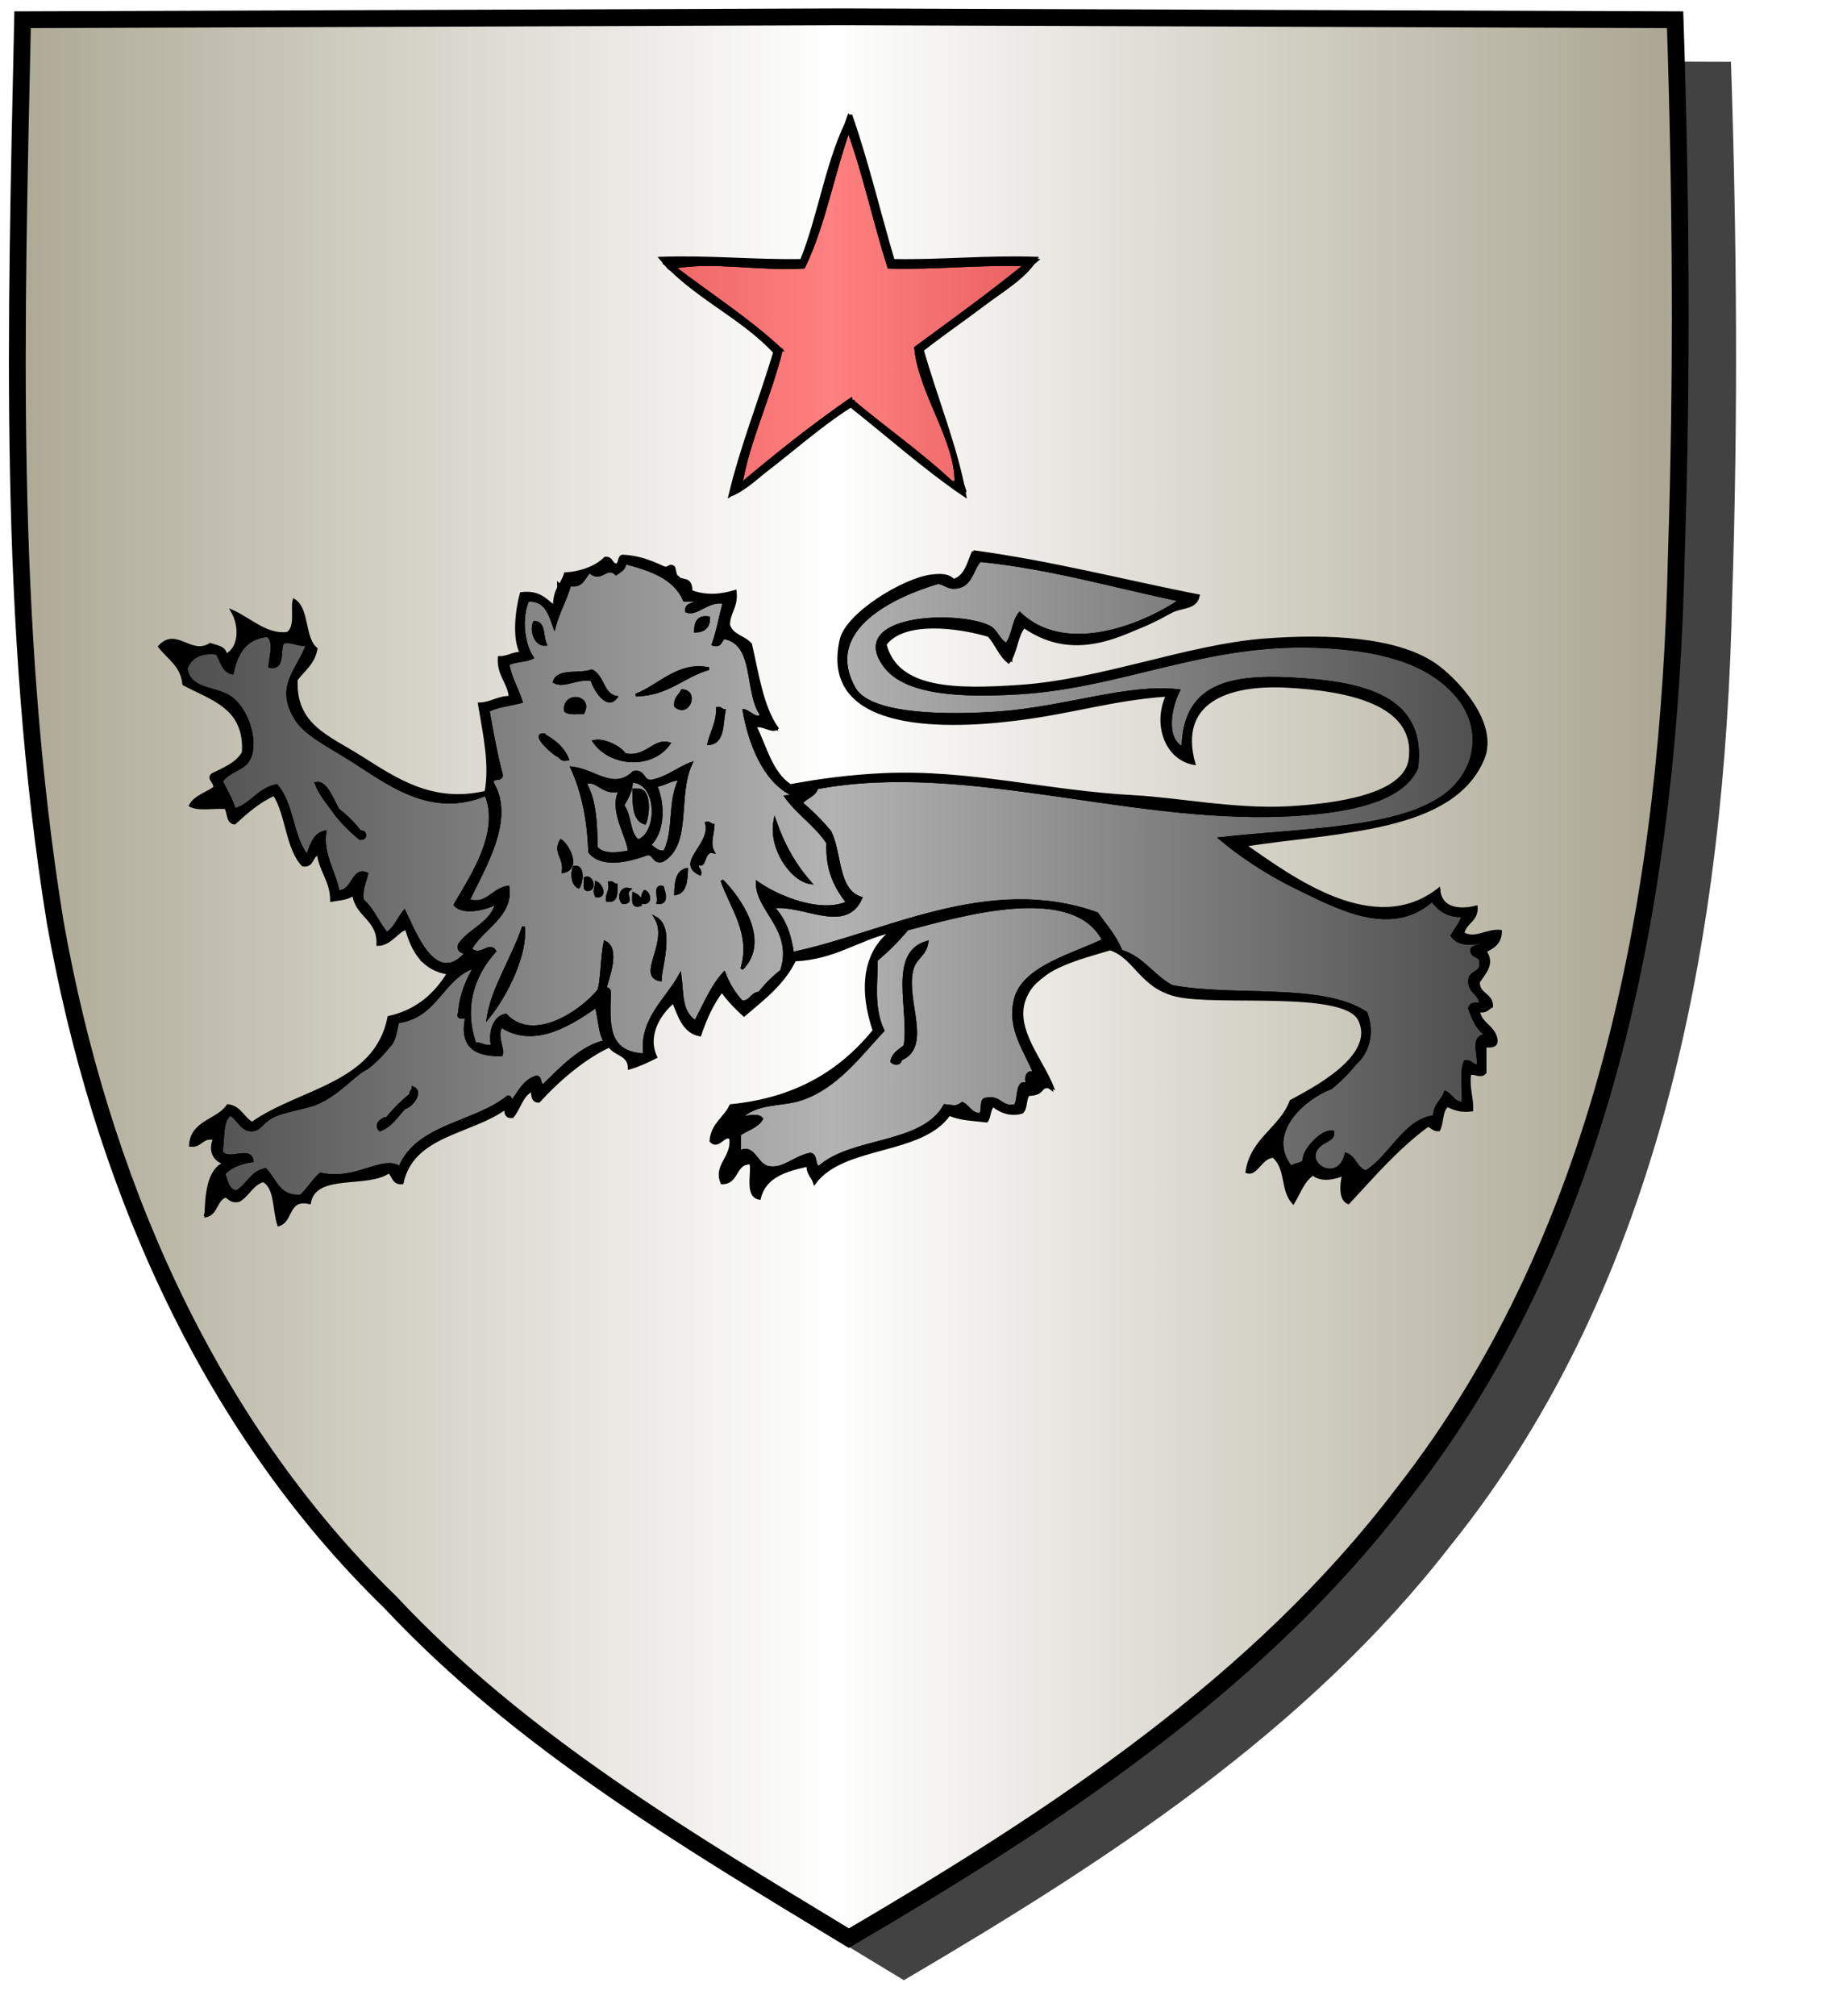 <?xml version="1.0" encoding="UTF-8" standalone="no"?><svg xmlns="http://www.w3.org/2000/svg" xmlns:cc="http://creativecommons.org/ns#" xmlns:dc="http://purl.org/dc/elements/1.1/" xmlns:inkscape="http://www.inkscape.org/namespaces/inkscape" xmlns:rdf="http://www.w3.org/1999/02/22-rdf-syntax-ns#" xmlns:sodipodi="http://sodipodi.sourceforge.net/DTD/sodipodi-0.dtd" xmlns:svg="http://www.w3.org/2000/svg" height="720" id="svg2" inkscape:export-filename="ecu_francais_ancien.svg" inkscape:export-xdpi="144" inkscape:export-ydpi="144" inkscape:output_extension="org.inkscape.output.svg.inkscape" inkscape:version="1.0.2-2 (e86c870879, 2021-01-15)" sodipodi:docname="ecu_francais_ancien.svg" sodipodi:version="0.32" version="1.0" width="660">
  <sodipodi:namedview bordercolor="#666666" borderopacity="1.0" gridtolerance="10.0" guidetolerance="10.0" height="680px" id="base" inkscape:current-layer="layer1" inkscape:cx="396.46229" inkscape:cy="478.04383" inkscape:document-rotation="0" inkscape:pageopacity="0.0" inkscape:pageshadow="2" inkscape:window-height="1009" inkscape:window-maximized="1" inkscape:window-width="1920" inkscape:window-x="-8" inkscape:window-y="-8" inkscape:zoom="0.44547727" objecttolerance="10.0" pagecolor="#ffffff" showgrid="false"/>
  
  <g id="layer5" style="display:inline"><path d="M 301.239,6.004 C 203.544,6.380 105.788,6.695 8.069,7.048 C 5.761,114.502 2.462,222.997 19.746,329.451 C 35.733,419.429 73.064,507.742 139.474,572.164 C 186.117,622.007 245.447,657.038 303.324,692.122 C 375.128,649.934 446.745,603.655 498.391,537.006 C 574.740,442.231 596.523,316.491 599.027,197.913 C 601.125,134.313 600.692,70.642 598.580,7.048 C 499.470,6.700 400.325,6.351 301.239,6.004 z" id="path856" style="display:inline;overflow:visible;visibility:visible;opacity:1;fill:#424242;fill-opacity:1;fill-rule:evenodd;stroke:none;stroke-width:1.5;stroke-linecap:round;stroke-linejoin:round;stroke-miterlimit:4;stroke-dasharray:none;stroke-dashoffset:0;stroke-opacity:1;marker:none;marker-start:none;marker-mid:none;marker-end:none;filter:url(#filter3467)" transform="matrix(1.001,0,0,1,19.356,15.028)"/></g><g id="layer3" inkscape:groupmode="layer" inkscape:label="Fond écu" style="display:inline"><path d="M 301.239,6.004 C 203.544,6.380 105.788,6.695 8.069,7.048 C 5.761,114.502 2.462,222.997 19.746,329.451 C 35.733,419.429 73.064,507.742 139.474,572.164 C 186.117,622.007 245.447,657.038 303.324,692.122 C 375.128,649.934 446.745,603.655 498.391,537.006 C 574.740,442.231 596.523,316.491 599.027,197.913 C 601.125,134.313 600.692,70.642 598.580,7.048 C 499.470,6.700 400.325,6.351 301.239,6.004 z" id="path856" style="fill:url(#linearGradientargent);stroke:black;stroke-width:3.000"/></g>
  <g clip-path="url(#clip1)" id="layer4" inkscape:groupmode="layer" inkscape:label="Meubles" sodipodi:insensitive="true" style="fill:#ffffff"><g desc="léopard" id="léopard 3" label="_lions"><g id=""><path d="M 286.348,286.848 C 287.783,284.605 291.105,284.248 291.865,281.331 C 346.257,271.169 406.324,294.954 464.468,290.788 C 481.456,289.572 500.947,286.176 506.239,274.238 C 509.304,250.213 489.505,244.420 466.044,242.712 C 441.580,240.932 423.141,243.075 422.696,267.144 C 415.832,264.016 418.179,252.421 421.120,246.653 C 403.604,244.465 380.383,252.853 357.281,254.534 C 340.519,255.754 311.004,256.102 305.264,245.865 C 293.119,224.207 320.690,212.254 335.213,208.034 C 337.839,208.298 338.709,210.317 342.306,209.610 C 347.143,208.668 347.379,203.124 350.187,200.153 C 376.149,202.827 398.146,209.466 421.908,214.339 C 407.345,224.147 380.320,234.322 364.374,219.068 C 362.015,221.964 362.029,227.232 359.645,230.102 C 356.750,228.724 356.117,225.111 353.340,223.797 C 341.619,218.251 302.654,219.975 316.298,237.983 C 323.814,247.905 344.166,248.696 364.374,247.441 C 401.540,245.132 431.081,229.051 471.561,230.890 C 491.888,231.813 509.626,235.783 520.425,248.229 C 530.700,260.071 527.869,275.928 515.697,284.483 C 498.827,296.341 466.359,296.095 436.095,299.458 C 442.562,304.928 452.417,311.695 462.891,316.797 C 478.216,324.262 496.996,334.540 511.756,321.526 C 514.123,324.675 517.126,327.189 522.790,327.043 C 521.972,329.903 520.176,331.785 518.849,334.136 C 521.563,337.795 526.846,337.274 531.459,335.712 C 530.780,337.923 527.356,337.389 525.942,338.865 C 525.398,342.036 529.261,340.800 529.095,343.594 C 529.736,347.650 525.475,346.805 525.154,349.899 C 524.799,354.458 528.947,354.513 529.095,358.568 C 527.140,358.453 525.270,358.421 525.154,360.145 C 526.552,364.001 528.012,367.795 531.459,369.602 C 525.565,370.115 528.505,375.393 528.307,380.636 C 525.999,380.842 525.886,378.854 523.578,379.060 C 521.888,382.625 523.206,389.196 522.790,394.035 C 519.466,393.942 518.803,391.191 516.485,390.094 C 515.388,393.201 512.574,394.590 512.544,398.763 C 502.048,399.866 496.936,413.076 488.112,418.467 C 484.573,417.539 484.294,413.353 481.018,412.162 C 478.005,424.639 462.016,413.513 473.925,407.433 C 475.079,406.748 476.424,406.253 476.290,404.280 C 472.358,403.397 466.093,410.775 466.044,413.738 C 465.934,416.256 462.527,415.476 461.315,416.891 C 451.547,404.595 466.159,391.947 475.501,388.518 C 478.721,385.958 481.611,383.068 484.171,379.848 C 488.687,375.949 490.895,369.025 488.112,361.721 C 472.270,351.291 440.787,356.503 418.756,352.263 C 412.034,348.739 408.462,342.066 400.628,339.653 C 398.515,334.411 395.029,330.540 391.959,326.255 C 353.116,312.356 315.837,333.677 283.196,340.441 C 282.271,333.484 280.025,327.849 276.102,323.890 C 287.163,322.490 302.027,333.265 307.628,320.738 C 298.879,317.928 300.423,304.824 296.594,297.094 C 293.509,293.349 290.093,289.934 286.348,286.848 z" id="" style="fill:url(#linearGradientsable);stroke:black;stroke-width:1.000"/><path d="M 271.374,354.628 C 268.379,354.785 268.383,357.942 265.069,357.780 C 262.398,354.934 260.273,351.541 258.763,347.534 C 254.325,352.292 251.747,358.908 248.518,364.873 C 243.056,361.543 243.878,354.856 243.001,348.323 C 238.289,356.917 228.652,364.215 230.390,376.696 C 216.463,376.195 217.538,365.349 217.780,355.416 C 217.819,353.828 217.793,352.954 216.204,353.051 C 217.173,349.075 221.239,339.037 216.204,336.500 C 215.013,341.675 215.141,351.277 213.840,353.840 C 207.597,361.397 190.626,372.982 180.738,362.509 C 176.210,363.173 174.894,369.677 176.009,373.543 C 173.038,374.149 172.242,372.581 169.704,372.755 C 165.137,359.582 169.128,348.133 176.797,339.653 C 174.807,336.439 171.603,342.402 168.128,338.865 C 172.161,331.485 182.998,327.098 181.526,316.797 C 175.752,317.724 173.984,323.681 167.339,321.526 C 172.822,309.910 183.672,292.701 176.009,279.755 C 175.251,276.894 179.550,279.092 179.161,276.602 C 177.205,269.363 175.852,261.521 174.433,253.746 C 177.727,252.049 182.308,251.638 186.255,250.593 C 184.853,245.952 182.386,242.378 181.526,237.195 C 183.793,235.784 187.787,236.100 190.195,234.831 C 186.982,230.088 185.774,220.706 188.619,214.339 C 195.166,214.097 196.396,219.172 198.077,223.797 C 199.517,218.407 202.103,214.163 203.594,208.822 C 208.371,209.658 208.572,205.919 210.687,204.093 C 214.747,208.090 216.609,201.565 220.145,204.881 C 221.496,203.868 223.244,203.252 223.297,200.941 C 232.473,203.323 241.110,206.246 244.577,214.339 C 246.153,214.339 247.729,214.339 249.306,214.339 C 248.607,216.268 244.906,215.193 245.365,218.280 C 249.185,219.716 252.712,214.082 258.763,215.127 C 257.417,220.086 256.502,225.476 254.823,230.102 C 257.759,230.936 257.367,228.443 258.763,227.737 C 270.362,229.800 266.283,247.540 272.162,255.322 C 270.388,257.549 267.729,254.027 265.857,253.746 C 267.716,264.531 272.777,278.851 283.196,283.695 C 283.068,284.619 281.759,284.360 280.831,284.483 C 285.186,290.637 291.688,294.644 295.806,301.034 C 295.383,310.916 298.737,317.018 302.899,322.314 C 293.317,326.731 277.964,320.460 270.586,315.221 C 270.497,325.237 284.105,331.918 279.255,346.746 C 276.298,349.044 273.671,351.671 271.374,354.628 M 253.246,220.644 C 249.482,220.033 248.588,222.291 248.518,225.373 C 251.631,225.334 253.207,223.757 253.246,220.644 M 194.924,230.102 C 193.586,227.499 194.704,222.440 190.984,222.220 C 189.760,224.637 190.970,230.348 194.924,230.102 M 227.238,248.229 C 238.795,247.964 244.046,241.393 253.246,238.771 C 242.361,236.561 235.444,245.135 227.238,248.229 M 211.475,239.559 C 207.326,241.189 199.355,238.999 198.077,243.500 C 201.583,245.405 206.314,241.773 211.475,242.712 C 212.396,245.914 216.822,253.404 220.145,249.017 C 215.179,247.941 215.552,241.525 211.475,239.559 M 241.424,252.170 C 246.003,255.895 249.358,246.927 243.789,246.653 C 242.979,248.469 241.076,249.194 241.424,252.170 M 202.017,253.746 C 203.163,254.964 206.052,254.440 208.323,254.534 C 211.589,248.621 201.534,247.129 202.017,253.746 M 253.246,265.568 C 258.588,265.131 257.816,258.578 258.763,253.746 C 257.756,253.703 257.672,252.736 256.399,252.958 C 256.426,258.238 254.272,261.340 253.246,265.568 M 194.136,262.415 C 190.366,262.221 196.712,268.212 198.865,269.509 C 200.368,269.844 200.291,271.760 202.806,271.085 C 201.154,266.957 197.834,264.497 194.136,262.415 M 223.297,269.509 C 221.351,266.543 215.413,263.983 212.263,264.780 C 218.062,273.233 232.724,274.464 239.060,265.568 C 233.776,263.870 230.992,271.036 223.297,269.509 M 232.755,278.966 C 229.452,279.117 230.319,275.097 226.450,275.814 C 219.278,282.773 212.555,275.164 204.382,274.238 C 208.163,282.541 210.339,292.451 210.687,304.187 C 215.000,309.706 224.660,307.343 231.179,304.975 C 234.107,304.674 233.239,308.168 236.696,307.339 C 246.987,301.438 241.491,283.935 246.941,272.661 C 242.000,274.550 238.494,277.875 232.755,278.966 M 289.501,315.221 C 284.048,309.114 279.852,301.751 276.891,293.153 C 275.094,302.877 282.724,314.056 289.501,315.221 M 250.094,312.068 C 250.416,310.170 248.655,310.355 249.306,308.128 C 252.296,310.542 250.928,303.332 254.823,304.187 C 253.213,301.175 254.662,298.161 254.823,294.729 C 253.815,294.686 253.731,293.719 252.458,293.941 C 254.586,301.699 241.625,308.116 250.094,312.068 M 201.229,311.280 C 207.519,309.952 202.625,301.562 200.441,300.246 C 197.977,304.515 202.077,306.305 201.229,311.280 M 206.746,316.797 C 207.775,315.374 208.733,308.974 205.170,309.704 C 204.294,311.898 204.495,315.608 206.746,316.797 M 245.365,310.492 C 241.926,311.256 241.496,315.030 241.424,319.161 C 244.962,318.495 245.149,314.479 245.365,310.492 M 210.687,317.585 C 212.497,316.966 211.454,312.707 209.111,313.644 C 209.460,315.134 208.039,318.394 210.687,317.585 M 257.975,314.433 C 261.378,324.221 268.949,333.539 265.069,345.958 C 275.098,335.943 264.095,320.530 257.975,314.433 M 213.051,319.950 C 216.728,320.426 214.821,315.866 213.051,315.221 C 212.980,318.165 212.168,317.468 213.051,319.950 M 216.992,321.526 C 220.451,322.096 220.144,318.897 220.145,316.009 C 219.137,315.966 219.053,314.999 217.780,315.221 C 218.386,318.191 216.819,318.988 216.992,321.526 M 236.696,316.797 C 233.699,316.165 235.694,320.524 235.119,322.314 C 238.691,322.686 237.269,318.628 236.696,316.797 M 222.509,322.314 C 226.693,322.502 222.680,319.386 224.873,317.585 C 221.628,316.802 221.112,320.823 222.509,322.314 M 229.602,322.314 C 232.798,322.774 232.105,319.072 230.390,318.373 C 229.729,319.288 229.351,320.486 229.602,322.314 M 226.450,319.161 C 226.469,321.244 225.714,324.100 228.814,323.102 C 229.188,320.627 227.831,319.882 226.450,319.161 M 234.331,327.831 C 239.530,336.431 227.867,348.469 235.907,349.899 C 235.926,345.678 240.746,331.502 234.331,327.831 M 174.433,363.297 C 180.720,355.587 188.160,340.871 187.043,330.984 C 183.406,341.824 176.014,353.018 174.433,363.297 z" id="" style="fill:url(#linearGradientsable);stroke:black;stroke-width:1.000"/><path d="M 95.619,226.949 C 98.508,229.114 96.661,234.394 96.407,237.983 C 101.778,238.888 99.358,232.002 101.136,229.314 C 104.897,228.705 106.208,230.546 109.805,230.102 C 106.981,239.076 98.237,244.818 105.865,256.898 C 109.295,262.331 117.760,266.407 126.356,271.873 C 138.944,279.877 154.206,291.888 173.644,283.695 C 179.281,297.287 168.355,313.176 162.611,323.102 C 165.803,326.772 174.749,324.094 177.585,322.314 C 175.687,329.874 168.071,331.715 164.187,337.289 C 163.499,339.815 165.400,339.754 166.551,340.441 C 155.466,352.787 148.190,333.007 144.483,325.467 C 142.318,328.030 141.189,331.630 138.178,333.348 C 135.000,329.695 133.249,324.616 129.509,321.526 C 128.951,317.290 130.408,315.069 131.085,312.068 C 126.040,309.619 126.278,318.652 120.839,318.373 C 119.335,310.941 114.927,304.936 116.110,297.094 C 112.056,298.031 111.189,302.155 109.805,305.763 C 104.247,299.237 104.548,286.851 98.771,280.543 C 92.260,281.912 89.895,287.429 83.797,289.212 C 82.652,285.365 80.695,282.331 79.068,278.966 C 82.406,274.560 87.529,274.905 89.314,270.297 C 91.762,263.975 88.121,253.013 82.220,249.017 C 76.825,245.363 67.924,246.805 66.458,238.771 C 68.017,234.813 71.246,232.525 77.492,233.254 C 79.233,235.717 79.531,239.622 83.009,240.348 C 84.469,233.139 87.677,227.678 95.619,226.949 M 120.839,289.212 C 118.776,285.866 116.550,279.002 112.958,279.755 C 114.648,284.107 117.597,287.200 120.051,290.788 C 122.611,294.008 125.501,296.898 128.721,299.458 C 129.682,299.369 130.587,299.222 130.297,297.882 C 130.123,297.268 129.637,296.965 128.721,297.094 C 126.423,294.136 123.796,291.510 120.839,289.212 z" id="" style="fill:url(#linearGradientsable);stroke:black;stroke-width:1.000"/><path d="M 60.941,230.890 C 64.442,230.541 66.805,231.331 66.458,234.831 C 63.302,234.834 60.566,234.417 60.941,230.890 z" id="" style="fill:#000000;stroke:black;stroke-width:1.000"/><path d="M 243.001,278.178 C 238.831,286.264 241.443,296.541 237.484,304.187 C 234.508,304.535 233.783,302.633 231.967,301.822 C 237.079,297.256 237.306,287.502 234.331,280.543 C 237.573,280.107 239.428,278.284 243.001,278.178 z" id="" style="fill:url(#linearGradientsable);stroke:black;stroke-width:1.000"/><path d="M 209.111,279.755 C 213.183,277.545 215.283,284.074 221.721,282.119 C 217.642,289.240 224.742,299.057 224.873,304.187 C 220.540,305.031 215.376,305.659 213.051,302.611 C 213.001,293.728 212.460,285.339 209.111,279.755 z" id="" style="fill:url(#linearGradientsable);stroke:black;stroke-width:1.000"/><path d="M 228.026,300.246 C 224.431,297.799 225.324,290.863 222.509,287.636 C 223.898,285.084 225.572,282.817 225.662,278.966 C 235.543,279.121 235.539,297.737 228.026,300.246 M 228.026,282.119 C 227.500,282.119 226.975,282.119 226.450,282.119 C 226.541,287.281 226.425,292.652 230.390,293.941 C 231.705,291.024 232.368,282.000 228.026,282.119 z" id="" style="fill:url(#linearGradientsable);stroke:black;stroke-width:1.000"/><path d="M 75.915,283.695 C 77.163,283.761 78.921,283.316 79.068,284.483 C 79.929,287.251 74.233,286.594 75.915,283.695 z" id="" style="fill:#000000;stroke:black;stroke-width:1.000"/><path d="M 324.179,331.772 C 343.216,326.772 383.556,314.753 394.323,335.712 C 384.571,340.724 365.597,345.129 362.798,356.992 C 360.254,367.775 366.548,375.012 369.891,383.789 C 367.121,381.408 366.009,385.457 367.527,387.729 C 363.085,384.481 364.371,392.688 362.798,394.823 C 357.550,395.867 357.676,391.537 352.552,392.458 C 349.940,392.473 351.751,396.912 350.187,397.975 C 346.864,397.883 346.200,395.132 343.882,394.035 C 341.413,395.689 341.349,395.182 337.577,394.823 C 329.630,409.206 304.357,406.264 292.653,416.891 C 290.587,416.329 291.898,412.392 289.501,412.162 C 283.524,413.394 279.970,417.984 274.526,416.891 C 270.156,416.013 269.442,408.631 264.280,411.374 C 264.280,409.272 264.280,407.171 264.280,405.069 C 266.903,403.224 270.528,402.384 272.162,399.552 C 270.734,397.669 265.991,399.108 264.280,399.552 C 270.082,393.277 279.175,394.867 286.348,392.458 C 299.094,388.180 307.613,376.419 315.509,368.026 C 311.631,359.664 313.190,351.105 313.145,342.806 C 317.152,339.457 320.830,335.779 324.179,331.772 M 321.814,378.272 C 332.673,373.732 323.356,357.898 325.755,346.746 C 326.829,341.749 330.480,341.441 331.272,336.500 C 317.587,340.401 325.493,360.825 323.391,373.543 C 321.568,375.135 319.179,376.162 318.662,379.060 C 319.709,380.084 321.595,380.099 321.814,378.272 z" id="" style="fill:url(#linearGradientsable);stroke:black;stroke-width:1.000"/><path d="M 138.966,373.543 C 141.063,371.699 141.358,368.054 142.119,364.873 C 156.179,363.171 157.799,349.028 169.704,345.170 C 167.145,349.967 164.663,354.841 164.187,361.721 C 162.961,364.523 166.863,362.197 166.551,364.085 C 164.776,374.268 170.624,376.826 179.161,376.696 C 180.141,374.862 176.795,369.862 179.161,366.450 C 191.270,374.428 204.934,364.937 213.051,359.357 C 214.216,363.445 214.222,368.695 216.204,371.967 C 207.958,373.607 200.395,381.595 194.136,387.729 C 192.513,387.514 193.394,384.793 191.772,384.577 C 187.301,385.886 185.621,389.985 183.102,393.246 C 182.246,393.052 182.568,391.680 181.526,391.670 C 169.824,401.248 149.044,401.747 142.907,416.891 C 136.183,412.906 127.465,422.147 114.534,419.255 C 111.854,421.567 110.121,424.824 107.441,427.136 C 99.580,427.642 98.439,421.427 94.831,417.679 C 89.726,418.616 88.485,423.417 84.585,425.560 C 80.791,425.417 80.841,419.921 79.856,419.255 C 82.183,416.590 85.776,415.192 90.102,414.526 C 89.288,409.443 81.760,415.166 79.068,411.374 C 79.886,406.675 79.006,400.278 82.220,397.975 C 84.674,398.791 86.082,403.178 89.314,403.492 C 92.785,403.831 93.178,400.942 97.195,398.763 C 101.139,396.624 108.966,395.679 112.958,394.035 C 121.182,390.646 126.579,383.416 131.085,381.424 C 134.042,379.127 136.669,376.500 138.966,373.543 M 144.483,395.611 C 147.065,395.090 150.907,389.950 147.636,388.518 C 147.593,389.525 146.626,389.609 146.848,390.882 C 143.628,393.442 140.738,396.332 138.178,399.552 C 137.916,399.552 137.653,399.552 137.390,399.552 C 135.789,400.126 134.172,401.923 135.814,403.492 C 139.798,401.959 141.810,398.454 144.483,395.611 z" id="" style="fill:url(#linearGradientsable);stroke:black;stroke-width:1.000"/><path d="M 455.010,408.221 C 455.513,411.088 453.378,411.318 451.069,411.374 C 451.217,409.157 452.440,408.015 455.010,408.221 z" id="" style="fill:#000000;stroke:black;stroke-width:1.000"/><path d="M 261.128,413.738 C 261.916,413.738 262.704,413.738 263.492,413.738 C 263.396,415.744 262.345,416.794 260.340,416.891 C 260.240,415.477 261.304,415.228 261.128,413.738 z" id="" style="fill:#000000;stroke:black;stroke-width:1.000"/><path d="M 465.256,418.467 C 463.254,419.092 464.830,423.296 462.103,423.196 C 462.542,421.007 462.027,417.865 465.256,418.467 z" id="" style="fill:#000000;stroke:black;stroke-width:1.000"/><path d="M 76.703,423.196 C 78.764,422.973 80.093,423.483 79.856,425.560 C 77.797,425.780 75.912,425.827 76.703,423.196 z" id="" style="fill:#000000;stroke:black;stroke-width:1.000"/><path d="M 347.823,197.000 C 376.030,200.844 401.442,207.482 428.213,212.763 C 427.297,217.200 422.601,216.469 418.756,218.280 C 403.383,225.520 385.253,237.164 365.950,223.797 C 363.089,226.978 363.143,233.075 360.433,236.407 C 357.308,234.015 355.984,229.822 353.340,226.949 C 342.385,223.675 322.873,221.156 316.298,230.102 C 320.562,246.713 341.918,246.582 364.374,245.076 C 393.645,243.114 424.258,230.652 451.857,228.526 C 474.827,226.756 498.941,227.997 512.544,237.195 C 519.755,242.072 535.427,258.056 529.883,271.085 C 518.945,296.790 478.698,296.618 444.764,301.822 C 461.672,313.589 491.073,335.584 514.120,317.585 C 514.672,324.245 520.677,325.582 527.519,323.890 C 527.818,328.919 523.436,329.265 522.790,333.348 C 527.171,335.853 531.263,332.056 536.188,332.560 C 536.153,336.728 533.512,338.290 530.671,339.653 C 533.880,344.235 530.447,347.292 528.307,350.687 C 528.155,355.305 533.053,354.874 533.036,359.357 C 531.634,360.057 531.032,361.557 528.307,360.933 C 528.977,365.780 533.806,366.467 534.612,371.179 C 534.973,373.641 532.928,373.698 530.671,373.543 C 530.671,376.696 530.671,379.848 530.671,383.001 C 528.982,385.024 526.268,382.341 525.154,383.789 C 524.567,388.842 526.074,391.801 525.942,396.399 C 521.984,396.942 519.581,395.929 517.273,394.823 C 514.886,396.377 515.488,400.920 514.120,403.492 C 512.160,403.614 511.680,402.254 510.180,401.916 C 498.845,410.262 490.492,420.290 481.807,429.501 C 478.233,428.141 479.654,420.666 480.230,419.255 C 477.335,420.782 471.830,421.800 469.196,419.255 C 465.657,421.495 464.298,425.916 462.103,429.501 C 457.796,424.560 460.153,417.423 455.010,412.950 C 450.541,413.146 448.973,419.775 445.552,418.467 C 447.352,406.606 457.571,403.164 461.315,393.246 C 468.499,389.278 492.446,377.380 485.747,364.085 C 480.225,353.125 435.020,358.925 420.332,355.416 C 407.590,352.372 405.676,341.767 396.688,338.865 C 385.327,342.297 372.884,345.217 367.527,353.840 C 360.192,365.645 371.928,377.528 376.196,388.518 C 370.766,386.886 374.096,390.713 367.527,390.882 C 366.132,392.377 366.793,395.928 365.162,397.187 C 361.261,398.427 357.554,396.958 354.916,394.823 C 353.388,395.922 353.741,398.902 352.552,400.340 C 346.296,399.634 343.532,399.677 339.154,397.975 C 329.236,412.226 301.347,408.508 291.077,422.408 C 290.406,420.189 288.531,419.174 288.713,416.102 C 280.738,417.848 273.213,420.044 271.374,427.925 C 266.277,427.117 269.341,418.040 268.221,415.314 C 262.277,415.150 263.830,422.483 257.975,422.408 C 255.322,416.121 261.879,413.522 261.128,406.645 C 259.184,404.116 256.682,410.516 254.035,407.433 C 254.526,401.356 259.089,399.352 261.128,394.823 C 284.808,392.495 300.697,382.375 312.357,368.026 C 307.635,354.223 308.269,340.552 318.662,332.560 C 306.452,335.325 298.345,342.192 283.984,342.806 C 279.877,351.309 272.668,356.710 265.857,362.509 C 262.978,359.870 260.228,357.105 257.975,353.840 C 254.523,358.269 252.096,363.723 250.094,369.602 C 244.177,368.427 242.792,362.719 240.636,357.780 C 235.755,361.797 230.677,369.626 234.331,377.484 C 231.379,378.998 228.345,380.430 224.873,381.424 C 224.888,376.418 219.678,376.637 217.780,373.543 C 209.012,377.583 199.766,385.313 192.560,393.246 C 190.344,393.362 190.287,391.316 190.195,389.306 C 186.373,390.999 185.645,395.790 183.102,398.763 C 181.025,399.001 180.515,397.672 180.738,395.611 C 168.514,404.667 147.486,404.919 143.695,422.408 C 140.488,422.725 140.587,419.736 138.966,418.467 C 131.383,424.019 112.599,418.372 110.593,429.501 C 102.457,427.670 104.479,435.997 99.559,437.382 C 97.795,432.053 98.720,424.034 94.043,421.619 C 90.019,422.851 88.709,426.794 85.373,428.713 C 82.648,429.337 82.045,427.837 80.644,427.136 C 77.061,428.282 77.481,433.430 73.551,434.230 C 73.770,427.299 74.233,417.423 80.644,415.314 C 76.724,414.908 74.621,410.699 76.703,406.645 C 71.999,405.618 72.109,409.406 68.034,409.009 C 68.598,400.379 77.728,400.314 81.432,394.823 C 85.887,395.360 86.805,399.433 90.102,401.128 C 106.973,389.101 134.216,387.445 138.966,363.297 C 149.059,361.043 155.534,355.169 160.246,347.534 C 151.344,346.191 147.542,339.747 145.271,331.772 C 142.727,331.350 139.764,337.282 135.026,337.289 C 135.410,327.972 127.220,327.230 126.356,319.161 C 124.675,320.895 121.375,321.011 118.475,321.526 C 118.446,314.461 114.593,311.221 113.746,304.975 C 111.140,305.521 111.930,309.464 108.229,308.916 C 102.485,302.838 102.643,290.857 97.983,283.695 C 92.336,286.192 88.080,290.080 83.797,293.941 C 81.231,293.617 81.765,290.193 80.644,288.424 C 76.557,288.045 70.863,289.273 68.034,287.636 C 69.814,284.424 73.806,283.426 76.703,281.331 C 76.927,278.932 74.178,278.266 75.915,276.602 C 80.135,274.517 84.685,272.761 86.949,268.721 C 87.901,252.531 75.582,249.614 65.670,244.288 C 65.004,237.598 60.205,235.041 57.000,230.890 C 62.950,224.352 68.286,234.546 75.127,230.102 C 77.412,230.970 80.457,231.077 80.644,234.043 C 86.007,231.437 86.016,223.545 83.009,218.280 C 89.151,220.989 95.362,227.218 102.712,226.161 C 106.163,224.069 104.222,217.077 105.076,214.339 C 110.195,217.627 108.320,227.909 112.958,231.678 C 112.091,236.854 108.421,239.226 105.865,242.712 C 105.197,258.967 116.889,262.879 128.721,270.297 C 141.228,278.139 154.239,287.415 173.644,282.907 C 175.459,273.085 173.272,263.181 171.280,251.382 C 175.628,251.263 177.800,248.968 182.314,249.017 C 181.808,243.480 178.029,241.217 178.373,234.831 C 181.524,234.829 183.104,233.256 186.255,233.254 C 183.417,227.888 184.680,217.652 186.255,211.975 C 192.631,211.116 194.965,214.298 198.077,216.703 C 198.145,209.962 200.741,209.204 202.017,204.881 C 207.238,204.662 213.114,202.593 216.204,199.364 C 218.679,198.992 218.286,201.485 220.145,201.729 C 221.767,201.512 220.886,198.793 222.509,198.576 C 227.561,198.805 232.042,200.306 236.696,202.517 C 239.158,203.687 238.857,201.343 240.636,202.517 C 241.189,202.881 240.962,205.534 242.213,206.458 C 243.956,207.745 246.935,206.086 246.941,211.186 C 252.018,213.151 257.482,212.811 262.704,211.186 C 263.361,216.573 260.530,218.470 260.340,223.009 C 261.293,227.047 265.958,227.374 268.221,230.102 C 270.692,240.767 272.270,252.324 277.679,260.051 C 275.779,261.556 273.175,258.719 269.797,259.263 C 273.555,266.801 275.574,276.080 282.408,280.543 C 292.881,278.579 303.820,277.146 315.509,276.602 C 346.307,275.169 374.142,282.840 405.357,284.483 C 420.663,285.289 441.697,289.495 460.527,288.424 C 477.096,287.481 502.144,284.253 503.874,271.085 C 506.514,251.004 481.250,246.204 459.739,245.076 C 438.425,243.960 420.534,250.686 426.637,272.661 C 416.491,270.808 412.350,258.320 417.179,248.229 C 396.729,249.723 384.040,254.256 362.798,256.898 C 334.467,260.422 293.442,260.020 300.535,228.526 C 302.623,219.252 322.932,206.888 332.848,205.670 C 335.807,205.306 338.721,205.160 340.730,207.246 C 345.196,205.932 346.001,200.957 347.823,197.000 M 340.730,208.034 C 338.721,205.949 335.807,206.094 332.848,206.458 C 323.361,207.624 303.355,219.500 301.323,228.526 C 294.309,259.667 335.034,259.564 362.798,256.110 C 385.270,253.315 397.730,247.978 417.967,248.229 C 413.451,257.554 416.684,269.629 425.849,271.873 C 419.909,250.221 438.543,243.177 459.739,244.288 C 481.603,245.434 507.190,250.691 504.663,271.085 C 502.963,284.799 477.633,288.240 460.527,289.212 C 441.627,290.287 420.715,286.080 405.357,285.271 C 374.131,283.628 346.263,275.960 315.509,277.390 C 303.854,277.932 292.820,279.374 282.408,281.331 C 275.186,276.730 272.843,267.251 269.009,259.263 C 271.173,257.494 274.727,259.380 276.891,260.051 C 271.482,252.324 269.904,240.767 267.433,230.102 C 264.860,227.684 260.434,227.118 259.552,223.009 C 259.652,218.642 262.406,216.931 261.916,211.975 C 257.259,214.023 251.676,213.621 246.941,211.975 C 242.179,203.891 234.855,200.683 223.297,199.364 C 221.272,199.441 222.170,202.441 220.145,202.517 C 218.286,202.273 218.679,199.780 216.204,200.153 C 213.646,203.572 207.047,204.976 202.806,205.670 C 202.517,207.686 201.440,210.621 199.653,208.822 C 199.893,212.477 199.645,215.645 198.077,217.492 C 195.011,215.303 193.033,212.027 187.043,212.763 C 185.139,217.912 184.436,228.284 187.043,233.254 C 184.808,234.435 181.855,234.898 179.161,235.619 C 179.123,241.438 182.624,243.716 183.102,249.017 C 179.596,250.240 175.869,251.241 172.068,252.170 C 174.311,263.401 176.206,273.479 174.433,282.907 C 155.606,288.727 140.778,279.241 127.932,271.085 C 115.861,263.420 104.697,258.736 105.076,242.712 C 107.632,239.226 111.303,236.854 112.170,231.678 C 107.666,228.300 109.272,218.813 105.076,215.127 C 106.895,220.128 105.545,227.283 100.348,227.737 C 94.542,225.917 87.447,221.207 83.797,219.856 C 88.214,224.510 85.263,232.634 80.644,234.831 C 79.940,232.383 77.748,231.422 75.127,230.890 C 68.196,235.247 64.441,225.993 57.788,230.890 C 60.993,235.041 65.792,237.598 66.458,244.288 C 77.195,248.789 88.305,252.915 87.737,268.721 C 85.122,272.410 81.742,275.335 76.703,276.602 C 74.966,278.266 77.715,278.932 77.492,281.331 C 74.721,283.552 71.059,284.881 68.822,287.636 C 72.763,287.636 76.703,287.636 80.644,287.636 C 82.603,288.567 81.435,292.625 83.797,293.153 C 88.080,289.292 92.336,285.404 97.983,282.907 C 103.692,289.282 102.535,302.524 109.017,308.128 C 112.094,308.315 110.455,303.786 113.746,304.187 C 115.481,309.807 118.614,314.030 119.263,320.738 C 122.326,320.761 125.540,318.132 127.144,319.161 C 127.962,327.014 135.756,327.888 135.814,336.500 C 139.796,335.228 142.217,332.394 145.271,330.195 C 147.589,333.921 148.471,339.080 150.788,342.806 C 153.401,345.185 158.712,344.866 161.034,347.534 C 156.310,355.421 149.493,361.213 139.755,364.085 C 134.021,387.513 107.450,390.103 90.102,401.916 C 86.805,400.221 85.887,396.148 81.432,395.611 C 78.317,400.902 69.746,400.738 68.822,408.221 C 72.124,408.108 72.339,404.908 76.703,405.857 C 76.499,409.654 76.997,414.206 81.432,415.314 C 74.932,418.007 75.795,425.397 73.551,433.442 C 77.001,432.163 77.171,427.604 80.644,426.348 C 82.045,427.049 82.648,428.549 85.373,427.925 C 88.709,426.006 90.019,422.062 94.043,420.831 C 98.179,423.788 99.683,429.377 99.559,436.594 C 103.782,434.511 102.768,427.192 110.593,428.713 C 112.461,417.445 131.481,423.330 138.966,417.679 C 140.276,419.259 141.083,421.342 143.695,421.619 C 147.120,403.764 168.751,404.116 180.738,394.823 C 181.995,395.404 180.558,398.681 183.102,397.975 C 184.808,394.165 186.706,390.544 190.195,388.518 C 191.293,389.521 190.538,392.378 192.560,392.458 C 199.643,384.401 209.093,376.876 217.780,372.755 C 220.317,375.734 224.760,376.809 226.450,380.636 C 228.153,378.924 231.051,378.407 233.543,377.484 C 229.762,369.129 235.445,361.121 240.636,356.992 C 243.544,361.177 243.955,367.860 250.094,368.814 C 251.325,362.164 254.406,357.364 257.975,353.051 C 260.282,356.261 263.237,358.824 265.857,361.721 C 272.975,356.229 279.391,350.035 283.984,342.017 C 298.513,342.069 307.689,332.658 319.450,332.560 C 309.057,340.552 308.423,354.223 313.145,368.026 C 301.371,382.523 285.580,393.003 261.916,395.611 C 259.063,399.063 255.553,401.858 254.823,407.433 C 258.259,408.036 259.139,403.475 261.916,405.857 C 263.203,413.058 256.195,415.715 258.763,421.619 C 263.380,420.719 262.662,414.484 268.221,414.526 C 271.397,416.396 266.416,425.523 271.374,427.136 C 272.535,418.578 281.153,417.475 288.713,415.314 C 289.404,417.513 290.599,419.207 291.077,421.619 C 301.307,407.680 329.230,411.434 339.154,397.187 C 343.345,398.984 346.006,398.579 351.764,399.552 C 353.639,398.536 352.426,394.433 354.916,394.035 C 357.554,396.170 361.261,397.639 365.162,396.399 C 365.986,394.596 365.663,391.645 366.738,390.094 C 373.361,391.774 369.777,384.227 375.408,388.518 C 371.820,378.003 361.284,369.205 365.162,356.992 C 367.429,349.854 387.996,337.034 395.900,338.077 C 403.504,339.080 408.588,350.155 417.179,353.840 C 430.857,359.705 480.964,351.590 486.535,364.085 C 492.677,377.857 468.826,389.861 461.315,394.035 C 458.236,403.829 448.369,406.835 446.340,417.679 C 448.673,418.409 450.992,412.367 455.010,412.162 C 459.957,416.809 459.405,422.665 462.103,428.713 C 463.812,424.379 465.646,420.171 469.985,418.467 C 472.436,422.588 478.797,417.607 481.018,419.255 C 480.366,420.716 479.393,426.469 481.807,428.713 C 490.653,419.446 498.625,408.705 510.968,401.128 C 511.486,402.186 512.653,402.595 514.120,402.704 C 514.101,398.745 514.863,395.566 517.273,394.035 C 519.581,394.879 521.341,396.271 525.154,395.611 C 525.081,391.481 523.843,388.515 524.366,383.789 C 526.259,381.818 526.452,383.041 529.883,383.001 C 529.883,379.848 529.883,376.696 529.883,373.543 C 530.422,371.980 534.578,374.035 533.824,371.179 C 533.018,366.467 528.189,365.780 527.519,360.933 C 528.526,359.839 531.240,360.450 532.247,359.357 C 532.265,354.874 527.367,355.305 527.519,350.687 C 529.352,346.986 533.245,344.389 529.883,339.653 C 532.173,338.003 535.164,337.053 535.400,333.348 C 530.989,333.219 524.149,337.546 522.002,332.560 C 523.211,329.566 526.475,328.627 526.730,324.678 C 520.811,326.107 513.771,325.423 514.120,318.373 C 490.705,336.412 460.765,314.111 443.976,301.822 C 476.487,295.114 518.113,296.889 529.095,271.085 C 534.499,258.385 519.651,242.788 512.544,237.983 C 498.615,228.565 474.947,227.535 451.857,229.314 C 424.339,231.433 393.660,243.901 364.374,245.865 C 341.198,247.419 319.926,247.235 315.509,230.102 C 321.704,220.380 341.945,222.693 353.340,226.161 C 356.276,229.005 357.535,233.525 361.221,235.619 C 361.340,229.958 363.442,226.280 365.950,223.009 C 386.133,236.736 412.610,222.893 427.425,212.763 C 399.895,208.767 375.927,201.210 347.823,197.788 C 346.983,202.727 344.850,206.375 340.730,208.034 z" id="" style="fill:#000000;stroke:black;stroke-width:1.000"/><path d="M 347.823,197.788 C 375.927,201.210 399.895,208.767 427.425,212.763 C 412.610,222.893 386.133,236.736 365.950,223.009 C 363.442,226.280 361.340,229.958 361.221,235.619 C 357.535,233.525 356.276,229.005 353.340,226.161 C 341.945,222.693 321.704,220.380 315.509,230.102 C 319.926,247.235 341.198,247.419 364.374,245.865 C 393.660,243.901 424.339,231.433 451.857,229.314 C 474.947,227.535 498.615,228.565 512.544,237.983 C 519.651,242.788 534.499,258.385 529.095,271.085 C 518.113,296.889 476.487,295.114 443.976,301.822 C 460.765,314.111 490.705,336.412 514.120,318.373 C 513.771,325.423 520.811,326.107 526.730,324.678 C 526.475,328.627 523.211,329.566 522.002,332.560 C 524.149,337.546 530.989,333.219 535.400,333.348 C 535.164,337.053 532.173,338.003 529.883,339.653 C 533.245,344.389 529.352,346.986 527.519,350.687 C 527.367,355.305 532.265,354.874 532.247,359.357 C 531.240,360.450 528.526,359.839 527.519,360.933 C 528.189,365.780 533.018,366.467 533.824,371.179 C 534.578,374.035 530.422,371.980 529.883,373.543 C 529.883,376.696 529.883,379.848 529.883,383.001 C 526.452,383.041 526.259,381.818 524.366,383.789 C 523.843,388.515 525.081,391.481 525.154,395.611 C 521.341,396.271 519.581,394.879 517.273,394.035 C 514.863,395.566 514.101,398.745 514.120,402.704 C 512.653,402.595 511.486,402.186 510.968,401.128 C 498.625,408.705 490.653,419.446 481.807,428.713 C 479.393,426.469 480.366,420.716 481.018,419.255 C 478.797,417.607 472.436,422.588 469.985,418.467 C 465.646,420.171 463.812,424.379 462.103,428.713 C 459.405,422.665 459.957,416.809 455.010,412.162 C 450.992,412.367 448.673,418.409 446.340,417.679 C 448.369,406.835 458.236,403.829 461.315,394.035 C 468.826,389.861 492.677,377.857 486.535,364.085 C 480.964,351.590 430.857,359.705 417.179,353.840 C 408.588,350.155 403.504,339.080 395.900,338.077 C 387.996,337.034 367.429,349.854 365.162,356.992 C 361.284,369.205 371.820,378.003 375.408,388.518 C 369.777,384.227 373.361,391.774 366.738,390.094 C 365.663,391.645 365.986,394.596 365.162,396.399 C 361.261,397.639 357.554,396.170 354.916,394.035 C 352.426,394.433 353.639,398.536 351.764,399.552 C 346.006,398.579 343.345,398.984 339.154,397.187 C 329.230,411.434 301.307,407.680 291.077,421.619 C 290.599,419.207 289.404,417.513 288.713,415.314 C 281.153,417.475 272.535,418.578 271.374,427.136 C 266.416,425.523 271.397,416.396 268.221,414.526 C 262.662,414.484 263.380,420.719 258.763,421.619 C 256.195,415.715 263.203,413.058 261.916,405.857 C 259.139,403.475 258.259,408.036 254.823,407.433 C 255.553,401.858 259.063,399.063 261.916,395.611 C 285.580,393.003 301.371,382.523 313.145,368.026 C 308.423,354.223 309.057,340.552 319.450,332.560 C 307.689,332.658 298.513,342.069 283.984,342.017 C 279.391,350.035 272.975,356.229 265.857,361.721 C 263.237,358.824 260.282,356.261 257.975,353.051 C 254.406,357.364 251.325,362.164 250.094,368.814 C 243.955,367.860 243.544,361.177 240.636,356.992 C 235.445,361.121 229.762,369.129 233.543,377.484 C 231.051,378.407 228.153,378.924 226.450,380.636 C 224.760,376.809 220.317,375.734 217.780,372.755 C 209.093,376.876 199.643,384.401 192.560,392.458 C 190.538,392.378 191.293,389.521 190.195,388.518 C 186.706,390.544 184.808,394.165 183.102,397.975 C 180.558,398.681 181.995,395.404 180.738,394.823 C 168.751,404.116 147.120,403.764 143.695,421.619 C 141.083,421.342 140.276,419.259 138.966,417.679 C 131.481,423.330 112.461,417.445 110.593,428.713 C 102.768,427.192 103.782,434.511 99.559,436.594 C 99.683,429.377 98.179,423.788 94.043,420.831 C 90.019,422.062 88.709,426.006 85.373,427.925 C 82.648,428.549 82.045,427.049 80.644,426.348 C 77.171,427.604 77.001,432.163 73.551,433.442 C 75.795,425.397 74.932,418.007 81.432,415.314 C 76.997,414.206 76.499,409.654 76.703,405.857 C 72.339,404.908 72.124,408.108 68.822,408.221 C 69.746,400.738 78.317,400.902 81.432,395.611 C 85.887,396.148 86.805,400.221 90.102,401.916 C 107.450,390.103 134.021,387.513 139.755,364.085 C 149.493,361.213 156.310,355.421 161.034,347.534 C 158.712,344.866 153.401,345.185 150.788,342.806 C 148.471,339.080 147.589,333.921 145.271,330.195 C 142.217,332.394 139.796,335.228 135.814,336.500 C 135.756,327.888 127.962,327.014 127.144,319.161 C 125.540,318.132 122.326,320.761 119.263,320.738 C 118.614,314.030 115.481,309.807 113.746,304.187 C 110.455,303.786 112.094,308.315 109.017,308.128 C 102.535,302.524 103.692,289.282 97.983,282.907 C 92.336,285.404 88.080,289.292 83.797,293.153 C 81.435,292.625 82.603,288.567 80.644,287.636 C 76.703,287.636 72.763,287.636 68.822,287.636 C 71.059,284.881 74.721,283.552 77.492,281.331 C 77.715,278.932 74.966,278.266 76.703,276.602 C 81.742,275.335 85.122,272.410 87.737,268.721 C 88.305,252.915 77.195,248.789 66.458,244.288 C 65.792,237.598 60.993,235.041 57.788,230.890 C 64.441,225.993 68.196,235.247 75.127,230.890 C 77.748,231.422 79.940,232.383 80.644,234.831 C 85.263,232.634 88.214,224.510 83.797,219.856 C 87.447,221.207 94.542,225.917 100.348,227.737 C 105.545,227.283 106.895,220.128 105.076,215.127 C 109.272,218.813 107.666,228.300 112.170,231.678 C 111.303,236.854 107.632,239.226 105.076,242.712 C 104.697,258.736 115.861,263.420 127.932,271.085 C 140.778,279.241 155.606,288.727 174.433,282.907 C 176.206,273.479 174.311,263.401 172.068,252.170 C 175.869,251.241 179.596,250.240 183.102,249.017 C 182.624,243.716 179.123,241.438 179.161,235.619 C 181.855,234.898 184.808,234.435 187.043,233.254 C 184.436,228.284 185.139,217.912 187.043,212.763 C 193.033,212.027 195.011,215.303 198.077,217.492 C 199.645,215.645 199.893,212.477 199.653,208.822 C 201.440,210.621 202.517,207.686 202.806,205.670 C 207.047,204.976 213.646,203.572 216.204,200.153 C 218.679,199.780 218.286,202.273 220.145,202.517 C 222.170,202.441 221.272,199.441 223.297,199.364 C 234.855,200.683 242.179,203.891 246.941,211.975 C 251.676,213.621 257.259,214.023 261.916,211.975 C 262.406,216.931 259.652,218.642 259.552,223.009 C 260.434,227.118 264.860,227.684 267.433,230.102 C 269.904,240.767 271.482,252.324 276.891,260.051 C 274.727,259.380 271.173,257.494 269.009,259.263 C 272.843,267.251 275.186,276.730 282.408,281.331 C 292.820,279.374 303.854,277.932 315.509,277.390 C 346.263,275.960 374.131,283.628 405.357,285.271 C 420.715,286.080 441.627,290.287 460.527,289.212 C 477.633,288.240 502.963,284.799 504.663,271.085 C 507.190,250.691 481.603,245.434 459.739,244.288 C 438.543,243.177 419.909,250.221 425.849,271.873 C 416.684,269.629 413.451,257.554 417.967,248.229 C 397.730,247.978 385.270,253.315 362.798,256.110 C 335.034,259.564 294.309,259.667 301.323,228.526 C 303.355,219.500 323.361,207.624 332.848,206.458 C 335.807,206.094 338.721,205.949 340.730,208.034 C 344.850,206.375 346.983,202.727 347.823,197.788 M 83.009,240.348 C 79.531,239.622 79.233,235.717 77.492,233.254 C 71.246,232.525 68.017,234.813 66.458,238.771 C 67.924,246.805 76.825,245.363 82.220,249.017 C 88.121,253.013 91.762,263.975 89.314,270.297 C 87.529,274.905 82.406,274.560 79.068,278.966 C 80.695,282.331 82.652,285.365 83.797,289.212 C 89.895,287.429 92.260,281.912 98.771,280.543 C 104.548,286.851 104.247,299.237 109.805,305.763 C 111.189,302.155 112.056,298.031 116.110,297.094 C 114.927,304.936 119.335,310.941 120.839,318.373 C 126.278,318.652 126.040,309.619 131.085,312.068 C 130.408,315.069 128.951,317.290 129.509,321.526 C 133.249,324.616 135.000,329.695 138.178,333.348 C 141.189,331.630 142.318,328.030 144.483,325.467 C 148.190,333.007 155.466,352.787 166.551,340.441 C 165.400,339.754 163.499,339.815 164.187,337.289 C 168.071,331.715 175.687,329.874 177.585,322.314 C 174.749,324.094 165.803,326.772 162.611,323.102 C 168.355,313.176 179.281,297.287 173.644,283.695 C 154.206,291.888 138.944,279.877 126.356,271.873 C 117.760,266.407 109.295,262.331 105.865,256.898 C 98.237,244.818 106.981,239.076 109.805,230.102 C 106.208,230.546 104.897,228.705 101.136,229.314 C 99.358,232.002 101.778,238.888 96.407,237.983 C 96.661,234.394 98.508,229.114 95.619,226.949 C 87.677,227.678 84.469,233.139 83.009,240.348 M 473.925,407.433 C 462.016,413.513 478.005,424.639 481.018,412.162 C 484.294,413.353 484.573,417.539 488.112,418.467 C 496.936,413.076 502.048,399.866 512.544,398.763 C 512.574,394.590 515.388,393.201 516.485,390.094 C 518.803,391.191 519.466,393.942 522.790,394.035 C 523.206,389.196 521.888,382.625 523.578,379.060 C 525.886,378.854 525.999,380.842 528.307,380.636 C 528.505,375.393 525.565,370.115 531.459,369.602 C 528.012,367.795 526.552,364.001 525.154,360.145 C 525.270,358.421 527.140,358.453 529.095,358.568 C 528.947,354.513 524.799,354.458 525.154,349.899 C 525.475,346.805 529.736,347.650 529.095,343.594 C 529.261,340.800 525.398,342.036 525.942,338.865 C 527.356,337.389 530.780,337.923 531.459,335.712 C 526.846,337.274 521.563,337.795 518.849,334.136 C 520.176,331.785 521.972,329.903 522.790,327.043 C 517.126,327.189 514.123,324.675 511.756,321.526 C 496.996,334.540 478.216,324.262 462.891,316.797 C 452.417,311.695 442.562,304.928 436.095,299.458 C 466.359,296.095 498.827,296.341 515.697,284.483 C 527.869,275.928 530.700,260.071 520.425,248.229 C 509.626,235.783 491.888,231.813 471.561,230.890 C 431.081,229.051 401.540,245.132 364.374,247.441 C 344.166,248.696 323.814,247.905 316.298,237.983 C 302.654,219.975 341.619,218.251 353.340,223.797 C 356.117,225.111 356.750,228.724 359.645,230.102 C 362.029,227.232 362.015,221.964 364.374,219.068 C 380.320,234.322 407.345,224.147 421.908,214.339 C 398.146,209.466 376.149,202.827 350.187,200.153 C 347.379,203.124 347.143,208.668 342.306,209.610 C 338.709,210.317 337.839,208.298 335.213,208.034 C 320.690,212.254 293.119,224.207 305.264,245.865 C 311.004,256.102 340.519,255.754 357.281,254.534 C 380.383,252.853 403.604,244.465 421.120,246.653 C 418.179,252.421 415.832,264.016 422.696,267.144 C 423.141,243.075 441.580,240.932 466.044,242.712 C 489.505,244.420 509.304,250.213 506.239,274.238 C 500.947,286.176 481.456,289.572 464.468,290.788 C 406.324,294.954 346.257,271.169 291.865,281.331 C 291.105,284.248 287.783,284.605 286.348,286.848 C 289.435,290.592 292.850,294.007 296.594,297.094 C 300.423,304.824 298.879,317.928 307.628,320.738 C 302.027,333.265 287.163,322.490 276.102,323.890 C 280.025,327.849 282.271,333.484 283.196,340.441 C 315.837,333.677 353.116,312.356 391.959,326.255 C 395.029,330.540 398.515,334.411 400.628,339.653 C 408.462,342.066 412.034,348.739 418.756,352.263 C 440.787,356.503 472.270,351.291 488.112,361.721 C 490.895,369.025 488.687,375.949 484.171,379.848 C 480.951,382.408 478.061,385.298 475.501,388.518 C 466.159,391.947 451.547,404.595 461.315,416.891 C 462.527,415.476 465.934,416.256 466.044,413.738 C 468.214,409.603 471.367,406.451 475.501,404.280 C 476.076,406.431 473.935,405.867 473.925,407.433 M 279.255,346.746 C 284.105,331.918 270.497,325.237 270.586,315.221 C 277.964,320.460 293.317,326.731 302.899,322.314 C 298.737,317.018 295.383,310.916 295.806,301.034 C 291.688,294.644 285.186,290.637 280.831,284.483 C 281.759,284.360 283.068,284.619 283.196,283.695 C 272.777,278.851 267.716,264.531 265.857,253.746 C 267.729,254.027 270.388,257.549 272.162,255.322 C 266.283,247.540 270.362,229.800 258.763,227.737 C 257.367,228.443 257.759,230.936 254.823,230.102 C 256.502,225.476 257.417,220.086 258.763,215.127 C 252.712,214.082 249.185,219.716 245.365,218.280 C 244.906,215.193 248.607,216.268 249.306,214.339 C 247.729,214.339 246.153,214.339 244.577,214.339 C 241.110,206.246 232.473,203.323 223.297,200.941 C 223.244,203.252 221.496,203.868 220.145,204.881 C 216.609,201.565 214.747,208.090 210.687,204.093 C 208.572,205.919 208.371,209.658 203.594,208.822 C 202.103,214.163 199.517,218.407 198.077,223.797 C 196.396,219.172 195.166,214.097 188.619,214.339 C 185.774,220.706 186.982,230.088 190.195,234.831 C 187.787,236.100 183.793,235.784 181.526,237.195 C 182.386,242.378 184.853,245.952 186.255,250.593 C 182.308,251.638 177.727,252.049 174.433,253.746 C 175.852,261.521 177.205,269.363 179.161,276.602 C 179.550,279.092 175.251,276.894 176.009,279.755 C 183.672,292.701 172.822,309.910 167.339,321.526 C 173.984,323.681 175.752,317.724 181.526,316.797 C 182.998,327.098 172.161,331.485 168.128,338.865 C 171.603,342.402 174.807,336.439 176.797,339.653 C 169.128,348.133 165.137,359.582 169.704,372.755 C 172.242,372.581 173.038,374.149 176.009,373.543 C 174.894,369.677 176.210,363.173 180.738,362.509 C 190.626,372.982 207.597,361.397 213.840,353.840 C 215.141,351.277 215.013,341.675 216.204,336.500 C 221.239,339.037 217.173,349.075 216.204,353.051 C 217.793,352.954 217.819,353.828 217.780,355.416 C 217.538,365.349 216.463,376.195 230.390,376.696 C 228.652,364.215 238.289,356.917 243.001,348.323 C 243.878,354.856 243.056,361.543 248.518,364.873 C 251.747,358.908 254.325,352.292 258.763,347.534 C 260.273,351.541 262.398,354.934 265.069,357.780 C 268.383,357.942 268.379,354.785 271.374,354.628 C 274.331,352.330 276.958,349.703 279.255,346.746 M 66.458,234.831 C 66.805,231.331 64.442,230.541 60.941,230.890 C 60.566,234.417 63.302,234.834 66.458,234.831 M 79.068,284.483 C 78.921,283.316 77.163,283.761 75.915,283.695 C 74.233,286.594 79.929,287.251 79.068,284.483 M 313.145,342.806 C 313.190,351.105 311.631,359.664 315.509,368.026 C 307.613,376.419 299.094,388.180 286.348,392.458 C 279.175,394.867 270.082,393.277 264.280,399.552 C 265.991,399.108 270.734,397.669 272.162,399.552 C 270.528,402.384 266.903,403.224 264.280,405.069 C 264.280,407.171 264.280,409.272 264.280,411.374 C 269.442,408.631 270.156,416.013 274.526,416.891 C 279.970,417.984 283.524,413.394 289.501,412.162 C 291.898,412.392 290.587,416.329 292.653,416.891 C 304.357,406.264 329.630,409.206 337.577,394.823 C 341.349,395.182 341.413,395.689 343.882,394.035 C 346.200,395.132 346.864,397.883 350.187,397.975 C 351.751,396.912 349.940,392.473 352.552,392.458 C 357.676,391.537 357.550,395.867 362.798,394.823 C 364.371,392.688 363.085,384.481 367.527,387.729 C 366.009,385.457 367.121,381.408 369.891,383.789 C 366.548,375.012 360.254,367.775 362.798,356.992 C 365.597,345.129 384.571,340.724 394.323,335.712 C 383.556,314.753 343.216,326.772 324.179,331.772 C 320.172,335.120 316.494,338.799 313.145,342.806 M 131.085,381.424 C 126.579,383.416 121.182,390.646 112.958,394.035 C 108.966,395.679 101.139,396.624 97.195,398.763 C 93.178,400.942 92.785,403.831 89.314,403.492 C 86.082,403.178 84.674,398.791 82.220,397.975 C 79.006,400.278 79.886,406.675 79.068,411.374 C 81.760,415.166 89.288,409.443 90.102,414.526 C 85.776,415.192 82.183,416.590 79.856,419.255 C 80.841,419.921 80.791,425.417 84.585,425.560 C 88.485,423.417 89.726,418.616 94.831,417.679 C 98.439,421.427 99.580,427.642 107.441,427.136 C 110.121,424.824 111.854,421.567 114.534,419.255 C 127.465,422.147 136.183,412.906 142.907,416.891 C 149.044,401.747 169.824,401.248 181.526,391.670 C 182.568,391.680 182.246,393.052 183.102,393.246 C 185.621,389.985 187.301,385.886 191.772,384.577 C 193.394,384.793 192.513,387.514 194.136,387.729 C 200.395,381.595 207.958,373.607 216.204,371.967 C 214.222,368.695 214.216,363.445 213.051,359.357 C 204.934,364.937 191.270,374.428 179.161,366.450 C 176.795,369.862 180.141,374.862 179.161,376.696 C 170.624,376.826 164.776,374.268 166.551,364.085 C 166.863,362.197 162.961,364.523 164.187,361.721 C 164.663,354.841 167.145,349.967 169.704,345.170 C 157.799,349.028 156.179,363.171 142.119,364.873 C 141.358,368.054 141.063,371.699 138.966,373.543 C 136.009,375.840 133.382,378.467 131.085,381.424 M 451.069,411.374 C 453.378,411.318 455.513,411.088 455.010,408.221 C 452.440,408.015 451.217,409.157 451.069,411.374 M 260.340,416.891 C 262.345,416.794 263.396,415.744 263.492,413.738 C 262.704,413.738 261.916,413.738 261.128,413.738 C 261.304,415.228 260.240,415.477 260.340,416.891 M 462.103,423.196 C 464.830,423.296 463.254,419.092 465.256,418.467 C 462.027,417.865 462.542,421.007 462.103,423.196 M 79.856,425.560 C 80.093,423.483 78.764,422.973 76.703,423.196 C 75.912,425.827 77.797,425.780 79.856,425.560 z" id="" style="fill:#000000;stroke:black;stroke-width:1.000"/><path d="M 286.348,286.848 C 290.093,289.934 293.509,293.349 296.594,297.094 C 292.850,294.007 289.435,290.592 286.348,286.848 z" id="" style="fill:#000000;stroke:black;stroke-width:1.000"/><path d="M 475.501,388.518 C 478.061,385.298 480.951,382.408 484.171,379.848 C 481.611,383.068 478.721,385.958 475.501,388.518 z" id="" style="fill:#000000;stroke:black;stroke-width:1.000"/><path d="M 466.044,413.738 C 466.093,410.775 472.358,403.397 476.290,404.280 C 476.424,406.253 475.079,406.748 473.925,407.433 C 473.935,405.867 476.076,406.431 475.501,404.280 C 471.367,406.451 468.214,409.603 466.044,413.738 z" id="" style="fill:#000000;stroke:black;stroke-width:1.000"/><path d="M 271.374,354.628 C 273.671,351.671 276.298,349.044 279.255,346.746 C 276.958,349.703 274.331,352.330 271.374,354.628 z" id="" style="fill:#000000;stroke:black;stroke-width:1.000"/><path d="M 248.518,225.373 C 248.588,222.291 249.482,220.033 253.246,220.644 C 253.207,223.757 251.631,225.334 248.518,225.373 z" id="" style="fill:#000000;stroke:black;stroke-width:1.000"/><path d="M 190.984,222.220 C 194.704,222.440 193.586,227.499 194.924,230.102 C 190.970,230.348 189.760,224.637 190.984,222.220 z" id="" style="fill:#000000;stroke:black;stroke-width:1.000"/><path d="M 220.145,249.017 C 216.822,253.404 212.396,245.914 211.475,242.712 C 206.314,241.773 201.583,245.405 198.077,243.500 C 199.355,238.999 207.326,241.189 211.475,239.559 C 215.552,241.525 215.179,247.941 220.145,249.017 z" id="" style="fill:#000000;stroke:black;stroke-width:1.000"/><path d="M 243.789,246.653 C 249.358,246.927 246.003,255.895 241.424,252.170 C 241.076,249.194 242.979,248.469 243.789,246.653 z" id="" style="fill:#000000;stroke:black;stroke-width:1.000"/><path d="M 208.323,254.534 C 206.052,254.440 203.163,254.964 202.017,253.746 C 201.534,247.129 211.589,248.621 208.323,254.534 z" id="" style="fill:#000000;stroke:black;stroke-width:1.000"/><path d="M 256.399,252.958 C 257.672,252.736 257.756,253.703 258.763,253.746 C 257.816,258.578 258.588,265.131 253.246,265.568 C 254.272,261.340 256.426,258.238 256.399,252.958 z" id="" style="fill:#000000;stroke:black;stroke-width:1.000"/><path d="M 198.865,269.509 C 196.712,268.212 190.366,262.221 194.136,262.415 C 192.304,265.072 198.130,266.801 198.865,269.509 z" id="" style="fill:#000000;stroke:black;stroke-width:1.000"/><path d="M 194.136,262.415 C 197.834,264.497 201.154,266.957 202.806,271.085 C 200.291,271.760 200.368,269.844 198.865,269.509 C 198.130,266.801 192.304,265.072 194.136,262.415 z" id="" style="fill:#000000;stroke:black;stroke-width:1.000"/><path d="M 239.060,265.568 C 232.724,274.464 218.062,273.233 212.263,264.780 C 215.413,263.983 221.351,266.543 223.297,269.509 C 230.992,271.036 233.776,263.870 239.060,265.568 z" id="" style="fill:#000000;stroke:black;stroke-width:1.000"/><path d="M 246.941,272.661 C 241.491,283.935 246.987,301.438 236.696,307.339 C 233.239,308.168 234.107,304.674 231.179,304.975 C 224.660,307.343 215.000,309.706 210.687,304.187 C 210.339,292.451 208.163,282.541 204.382,274.238 C 212.555,275.164 219.278,282.773 226.450,275.814 C 230.319,275.097 229.452,279.117 232.755,278.966 C 238.494,277.875 242.000,274.550 246.941,272.661 M 234.331,280.543 C 237.306,287.502 237.079,297.256 231.967,301.822 C 233.783,302.633 234.508,304.535 237.484,304.187 C 241.443,296.541 238.831,286.264 243.001,278.178 C 239.428,278.284 237.573,280.107 234.331,280.543 M 213.051,302.611 C 215.376,305.659 220.540,305.031 224.873,304.187 C 224.742,299.057 217.642,289.240 221.721,282.119 C 215.283,284.074 213.183,277.545 209.111,279.755 C 212.460,285.339 213.001,293.728 213.051,302.611 M 225.662,278.966 C 225.572,282.817 223.898,285.084 222.509,287.636 C 225.324,290.863 224.431,297.799 228.026,300.246 C 235.539,297.737 235.543,279.121 225.662,278.966 z" id="" style="fill:#000000;stroke:black;stroke-width:1.000"/><path d="M 120.051,290.788 C 117.597,287.200 114.648,284.107 112.958,279.755 C 116.550,279.002 118.776,285.866 120.839,289.212 C 123.137,292.169 125.764,294.796 128.721,297.094 C 129.637,296.965 130.123,297.268 130.297,297.882 C 130.587,299.222 129.682,299.369 128.721,299.458 C 126.161,296.238 123.271,293.348 120.051,290.788 z" id="" style="fill:#000000;stroke:black;stroke-width:1.000"/><path d="M 120.051,290.788 C 123.271,293.348 126.161,296.238 128.721,299.458 C 125.501,296.898 122.611,294.008 120.051,290.788 z" id="" style="fill:#000000;stroke:black;stroke-width:1.000"/><path d="M 120.839,289.212 C 123.796,291.510 126.423,294.136 128.721,297.094 C 125.764,294.796 123.137,292.169 120.839,289.212 z" id="" style="fill:#000000;stroke:black;stroke-width:1.000"/><path d="M 230.390,293.941 C 226.425,292.652 226.541,287.281 226.450,282.119 C 226.975,282.119 227.500,282.119 228.026,282.119 C 232.368,282.000 231.705,291.024 230.390,293.941 z" id="" style="fill:#000000;stroke:black;stroke-width:1.000"/><path d="M 252.458,293.941 C 253.731,293.719 253.815,294.686 254.823,294.729 C 254.662,298.161 253.213,301.175 254.823,304.187 C 250.928,303.332 252.296,310.542 249.306,308.128 C 248.655,310.355 250.416,310.170 250.094,312.068 C 241.625,308.116 254.586,301.699 252.458,293.941 z" id="" style="fill:#000000;stroke:black;stroke-width:1.000"/><path d="M 200.441,300.246 C 202.625,301.562 207.519,309.952 201.229,311.280 C 202.077,306.305 197.977,304.515 200.441,300.246 z" id="" style="fill:#000000;stroke:black;stroke-width:1.000"/><path d="M 205.170,309.704 C 208.733,308.974 207.775,315.374 206.746,316.797 C 204.495,315.608 204.294,311.898 205.170,309.704 z" id="" style="fill:#000000;stroke:black;stroke-width:1.000"/><path d="M 209.111,313.644 C 211.454,312.707 212.497,316.966 210.687,317.585 C 208.039,318.394 209.460,315.134 209.111,313.644 z" id="" style="fill:#000000;stroke:black;stroke-width:1.000"/><path d="M 265.069,345.958 C 268.949,333.539 261.378,324.221 257.975,314.433 C 264.095,320.530 275.098,335.943 265.069,345.958 z" id="" style="fill:#000000;stroke:black;stroke-width:1.000"/><path d="M 213.051,315.221 C 214.821,315.866 216.728,320.426 213.051,319.950 C 212.168,317.468 212.980,318.165 213.051,315.221 z" id="" style="fill:#000000;stroke:black;stroke-width:1.000"/><path d="M 217.780,315.221 C 219.053,314.999 219.137,315.966 220.145,316.009 C 220.144,318.897 220.451,322.096 216.992,321.526 C 216.819,318.988 218.386,318.191 217.780,315.221 z" id="" style="fill:#000000;stroke:black;stroke-width:1.000"/><path d="M 224.873,317.585 C 222.680,319.386 226.693,322.502 222.509,322.314 C 221.112,320.823 221.628,316.802 224.873,317.585 z" id="" style="fill:#000000;stroke:black;stroke-width:1.000"/><path d="M 230.390,318.373 C 232.105,319.072 232.798,322.774 229.602,322.314 C 229.351,320.486 229.729,319.288 230.390,318.373 z" id="" style="fill:#000000;stroke:black;stroke-width:1.000"/><path d="M 228.814,323.102 C 225.714,324.100 226.469,321.244 226.450,319.161 C 227.831,319.882 229.188,320.627 228.814,323.102 z" id="" style="fill:#000000;stroke:black;stroke-width:1.000"/><path d="M 313.145,342.806 C 316.494,338.799 320.172,335.120 324.179,331.772 C 320.830,335.779 317.152,339.457 313.145,342.806 z" id="" style="fill:#000000;stroke:black;stroke-width:1.000"/><path d="M 235.907,349.899 C 227.867,348.469 239.530,336.431 234.331,327.831 C 240.746,331.502 235.926,345.678 235.907,349.899 z" id="" style="fill:#000000;stroke:black;stroke-width:1.000"/><path d="M 187.043,330.984 C 188.160,340.871 180.720,355.587 174.433,363.297 C 176.014,353.018 183.406,341.824 187.043,330.984 z" id="" style="fill:#000000;stroke:black;stroke-width:1.000"/><path d="M 323.391,373.543 C 325.493,360.825 317.587,340.401 331.272,336.500 C 330.480,341.441 326.829,341.749 325.755,346.746 C 323.356,357.898 332.673,373.732 321.814,378.272 C 321.181,378.689 320.535,379.094 319.450,379.060 C 319.556,376.013 322.647,375.952 323.391,373.543 z" id="" style="fill:#000000;stroke:black;stroke-width:1.000"/><path d="M 321.814,378.272 C 321.595,380.099 319.709,380.084 318.662,379.060 C 319.179,376.162 321.568,375.135 323.391,373.543 C 322.647,375.952 319.556,376.013 319.450,379.060 C 320.535,379.094 321.181,378.689 321.814,378.272 z" id="" style="fill:#000000;stroke:black;stroke-width:1.000"/><path d="M 131.085,381.424 C 133.382,378.467 136.009,375.840 138.966,373.543 C 136.669,376.500 134.042,379.127 131.085,381.424 z" id="" style="fill:#000000;stroke:black;stroke-width:1.000"/><path d="M 146.848,390.882 C 146.626,389.609 147.593,389.525 147.636,388.518 C 150.907,389.950 147.065,395.090 144.483,395.611 C 141.011,397.392 139.937,401.572 135.814,402.704 C 135.239,400.553 137.380,401.118 137.390,399.552 C 137.653,399.552 137.916,399.552 138.178,399.552 C 141.398,396.992 144.288,394.102 146.848,390.882 z" id="" style="fill:#000000;stroke:black;stroke-width:1.000"/><path d="M 138.178,399.552 C 140.738,396.332 143.628,393.442 146.848,390.882 C 144.288,394.102 141.398,396.992 138.178,399.552 z" id="" style="fill:#000000;stroke:black;stroke-width:1.000"/><path d="M 144.483,395.611 C 141.810,398.454 139.798,401.959 135.814,403.492 C 134.172,401.923 135.789,400.126 137.390,399.552 C 137.380,401.118 135.239,400.553 135.814,402.704 C 139.937,401.572 141.011,397.392 144.483,395.611 z" id="" style="fill:#000000;stroke:black;stroke-width:1.000"/><path d="M 253.246,238.771 C 244.046,241.393 238.795,247.964 227.238,248.229 C 235.444,245.135 242.361,236.561 253.246,238.771 z" id="" style="fill:#000000;stroke:black;stroke-width:1.000"/><path d="M 276.891,293.153 C 279.852,301.751 284.048,309.114 289.501,315.221 C 282.724,314.056 275.094,302.877 276.891,293.153 z" id="" style="fill:#000000;stroke:black;stroke-width:1.000"/><path d="M 241.424,319.161 C 241.496,315.030 241.926,311.256 245.365,310.492 C 245.149,314.479 244.962,318.495 241.424,319.161 z" id="" style="fill:#000000;stroke:black;stroke-width:1.000"/><path d="M 235.119,322.314 C 235.694,320.524 233.699,316.165 236.696,316.797 C 237.269,318.628 238.691,322.686 235.119,322.314 z" id="" style="fill:#000000;stroke:black;stroke-width:1.000"/></g></g><g desc="étoile" id="étoile" label="astres"><g id=""><path d="M 240.800,95.400 C 255.544,92.926 271.290,96.375 287.200,95.400 C 294.301,80.901 297.529,62.529 303.200,46.600 C 308.824,62.042 312.502,79.432 317.600,95.400 C 334.627,95.894 349.277,94.010 366.400,94.600 C 353.754,104.888 340.417,114.483 327.200,124.200 C 328.632,140.109 341.768,157.159 341.600,172.200 C 341.600,172.206 340.125,172.195 340.000,172.200 C 328.981,161.886 316.414,153.120 304.800,143.400 C 304.119,143.547 304.046,143.088 304.000,142.600 C 290.286,152.086 277.346,162.346 264.800,173.000 C 267.239,157.838 275.218,141.286 279.200,125.000 C 267.487,114.046 253.650,105.217 240.800,95.400 z" id="" style="fill:url(#linearGradientgueules);stroke:black;stroke-width:1.000"/><path d="M 304.000,41.000 C 309.826,57.574 314.069,75.731 319.200,93.000 C 336.850,93.316 352.446,91.579 370.400,92.200 C 366.680,98.824 358.294,103.645 351.200,109.000 C 343.974,114.454 336.231,119.780 329.600,125.000 C 334.450,142.031 342.010,160.572 344.800,177.000 C 330.342,167.191 317.570,155.696 304.000,145.000 C 288.674,154.741 276.374,167.508 260.800,177.000 C 265.116,158.916 271.647,143.047 276.800,125.800 C 264.895,112.906 247.341,105.659 236.000,92.200 C 253.685,91.582 269.055,93.278 286.400,93.000 C 293.062,76.462 295.745,55.945 304.000,41.000 M 340.000,172.200 C 338.614,172.613 343.889,177.285 344.800,175.400 C 339.024,159.043 334.359,141.574 328.800,125.000 C 342.331,113.998 357.252,104.386 370.400,93.000 C 352.446,92.379 336.850,94.116 319.200,93.800 C 312.846,77.486 309.802,57.865 303.200,41.800 C 297.134,58.668 293.316,77.782 286.400,93.800 C 269.587,94.610 252.620,91.316 236.800,93.800 C 238.266,93.758 239.509,97.900 240.800,95.400 C 253.650,105.217 267.487,114.046 279.200,125.000 C 278.398,125.002 278.248,124.352 277.600,124.200 C 273.782,142.250 264.707,159.306 262.400,176.200 C 274.850,170.004 292.902,145.982 305.600,144.200 C 305.127,144.266 304.641,143.994 304.800,143.400 C 316.414,153.120 328.981,161.886 340.000,172.200 z" id="" style="fill:#000000;stroke:black;stroke-width:1.000"/><path d="M 240.800,95.400 C 239.509,97.900 238.266,93.758 236.800,93.800 C 252.620,91.316 269.587,94.610 286.400,93.800 C 293.316,77.782 297.134,58.668 303.200,41.800 C 309.802,57.865 312.846,77.486 319.200,93.800 C 336.850,94.116 352.446,92.379 370.400,93.000 C 357.252,104.386 342.331,113.998 328.800,125.000 C 334.359,141.574 339.024,159.043 344.800,175.400 C 343.889,177.285 338.614,172.613 340.000,172.200 C 340.125,172.195 341.600,172.206 341.600,172.200 C 341.768,157.159 328.632,140.109 327.200,124.200 C 340.417,114.483 353.754,104.888 366.400,94.600 C 349.277,94.010 334.627,95.894 317.600,95.400 C 312.502,79.432 308.824,62.042 303.200,46.600 C 297.529,62.529 294.301,80.901 287.200,95.400 C 271.290,96.375 255.544,92.926 240.800,95.400 z" id="" style="fill:#000000;stroke:black;stroke-width:1.000"/><path d="M 279.200,125.000 C 275.218,141.286 267.239,157.838 264.800,173.000 C 277.346,162.346 290.286,152.086 304.000,142.600 C 304.046,143.088 304.119,143.547 304.800,143.400 C 304.641,143.994 305.127,144.266 305.600,144.200 C 292.902,145.982 274.850,170.004 262.400,176.200 C 264.707,159.306 273.782,142.250 277.600,124.200 C 278.248,124.352 278.398,125.002 279.200,125.000 z" id="" style="fill:#000000;stroke:black;stroke-width:1.000"/></g></g></g>
  <g id="layer1" inkscape:groupmode="layer" inkscape:label="Contour final" sodipodi:insensitive="true">
    <path d="M 301.239,6.004 C 203.544,6.38 105.788,6.695 8.069,7.048 5.761,114.502 2.462,222.997 19.746,329.451 35.733,419.429 73.064,507.742 139.474,572.164 186.117,622.007 245.447,657.038 303.324,692.122 376.519,649.239 449.347,601.756 501.311,533.329 575.362,438.858 596.525,315.004 599.027,197.913 601.125,134.313 600.692,70.642 598.58,7.048 499.471,6.7 400.324,6.351 301.239,6.004 Z" id="path857" style="fill:none;stroke:#000000;stroke-width:6;stroke-linecap:butt;stroke-linejoin:miter;stroke-miterlimit:4;stroke-dasharray:none;stroke-opacity:1"/>
  </g>
<defs><linearGradient gradientUnits="userSpaceOnUse" id="linearGradientgueules" spreadMethod="reflect" x1="297" x2="0" y1="100" y2="100"><stop id="stop77" offset="0.000" style="stop-color:#ff8080;stop-opacity:1.000;"/><stop id="stop78" offset="1.000" style="stop-color:#aa0000;stop-opacity:1.000;"/></linearGradient><linearGradient gradientUnits="userSpaceOnUse" id="linearGradientsable" spreadMethod="reflect" x1="297" x2="0" y1="100" y2="100"><stop id="stop79" offset="0.000" style="stop-color:#b3b3b3;stop-opacity:1.000;"/><stop id="stop80" offset="1.000" style="stop-color:#333333;stop-opacity:1.000;"/></linearGradient><linearGradient gradientUnits="userSpaceOnUse" id="linearGradientargent" spreadMethod="reflect" x1="297" x2="0" y1="100" y2="100"><stop id="stop81" offset="0.000" style="stop-color:#ffffff;stop-opacity:1.000;"/><stop id="stop82" offset="1.000" style="stop-color:#aca793;stop-opacity:1.000;"/></linearGradient><clipPath id="clip1"><path d="M 301.239,6.004 C 203.544,6.380 105.788,6.695 8.069,7.048 C 5.761,114.502 2.462,222.997 19.746,329.451 C 35.733,419.429 73.064,507.742 139.474,572.164 C 186.117,622.007 245.447,657.038 303.324,692.122 C 375.128,649.934 446.745,603.655 498.391,537.006 C 574.740,442.231 596.523,316.491 599.027,197.913 C 601.125,134.313 600.692,70.642 598.580,7.048 C 499.470,6.700 400.325,6.351 301.239,6.004 z"/></clipPath><filter id="filter3467"><feGaussianBlur id="feGaussianBlur3469" stdDeviation="4.571"/></filter></defs></svg>